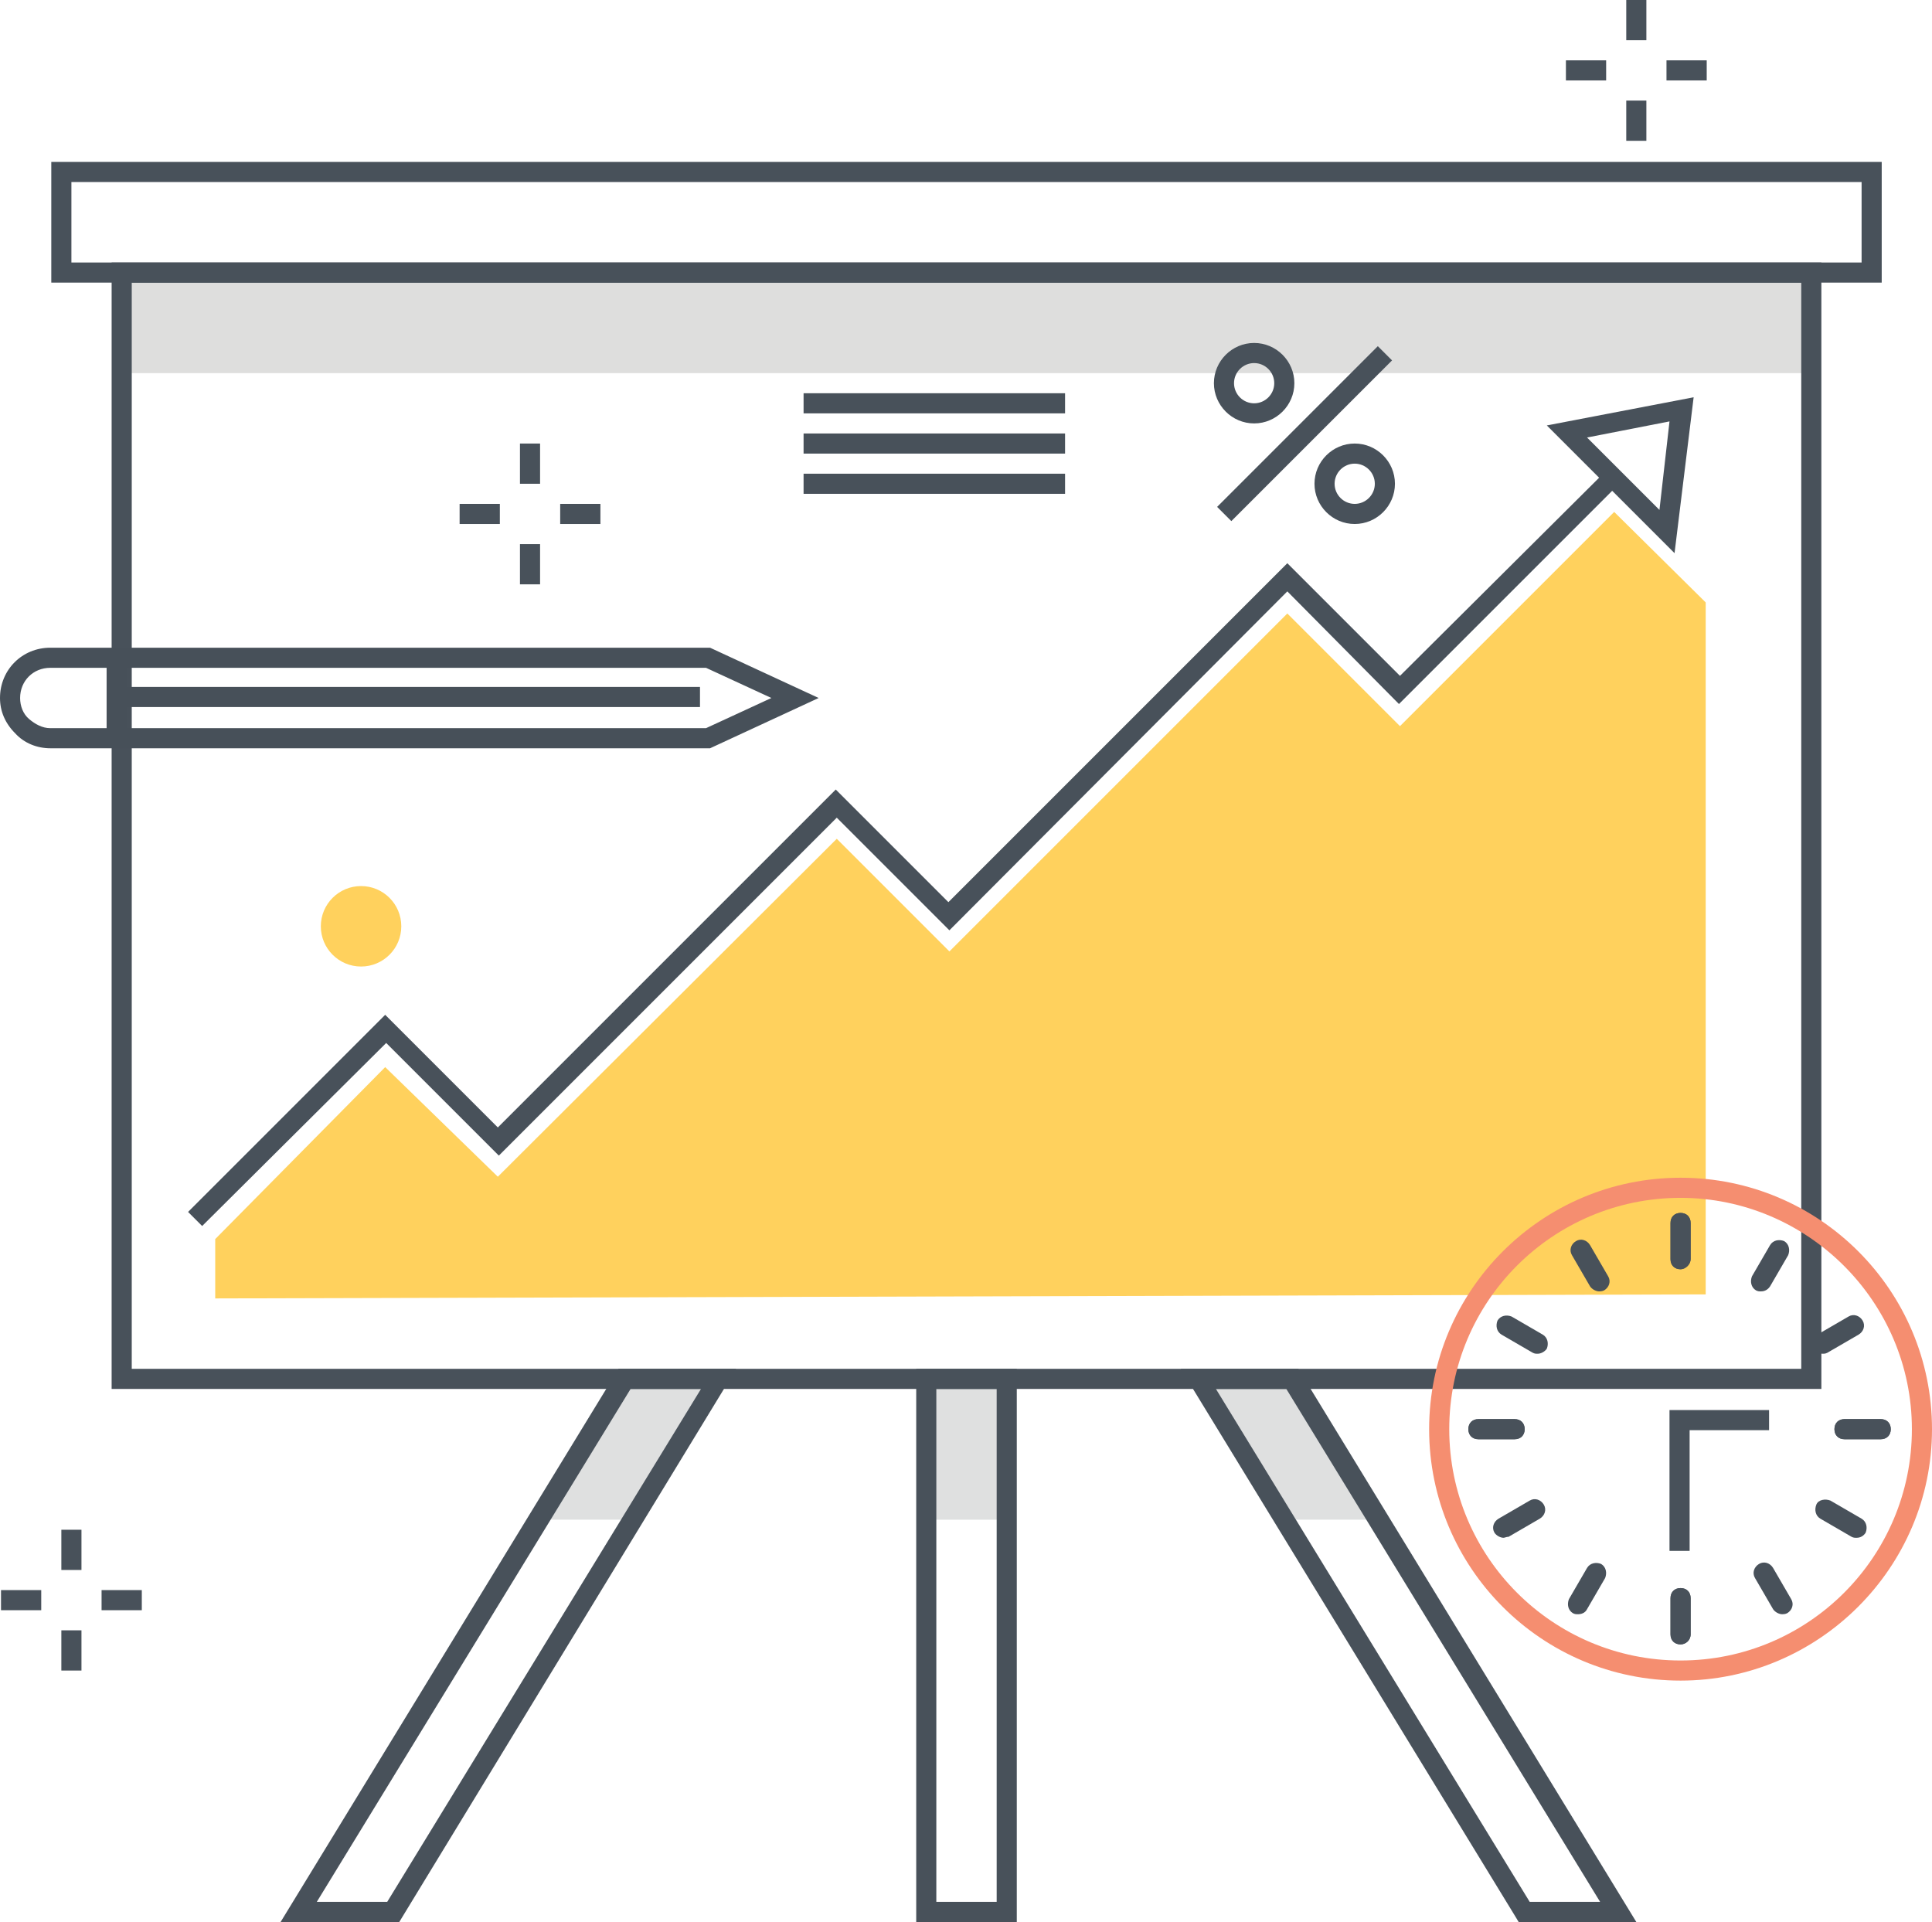 <?xml version="1.0" encoding="utf-8"?>
<!-- Generator: Adobe Illustrator 20.1.0, SVG Export Plug-In . SVG Version: 6.00 Build 0)  -->
<svg version="1.1" id="Layer_1" xmlns="http://www.w3.org/2000/svg" xmlns:xlink="http://www.w3.org/1999/xlink" x="0px" y="0px"
	 viewBox="0 0 192.1 191.1" style="enable-background:new 0 0 192.1 191.1;" xml:space="preserve">
<style type="text/css">
	.st0{fill:#DFE0E0;}
	.st1{fill:#DEDEDD;}
	.st2{fill:#48515A;}
	.st3{fill:#FFD15D;}
	.st4{fill:#475059;}
	.st5{fill:#F58E70;}
</style>
<title>Presentation illustration</title>
<desc>
	Color line, presentation illustration, icon, background and graphics. The illustration is colorful, flat, vector, pixel perfect, suitable for web and print. Linear stokes and fills.
	</desc>
<g>
	<g>
		<g>
			<g>
				<g>
					<polygon class="st0" points="71.5,137.1 62.1,137.1 53.6,151.1 62.9,151.1 					"/>
				</g>
			</g>
			<g>
				<g>
					<polygon class="st0" points="128.5,137.1 119.1,137.1 127.7,151.1 137.1,151.1 					"/>
				</g>
			</g>
			<g>
				<g>
					<rect x="92.1" y="137.1" class="st0" width="8" height="14"/>
				</g>
			</g>
			<g>
				<g>
					<rect x="11.6" y="27.1" class="st1" width="168" height="10"/>
				</g>
			</g>
			<g>
				<g>
					<path class="st2" d="M181.1,138.1h-170v-112h170V138.1z M13.1,136.1h166v-108h-166V136.1z"/>
				</g>
			</g>
			<g>
				<g>
					<path class="st2" d="M187.1,28.1H5.1v-12h182V28.1z M7.1,26.1h178v-8H7.1V26.1z"/>
				</g>
			</g>
			<g>
				<g>
					<g>
						<g>
							<g>
								<g>
									<rect x="79.9" y="39.1" class="st2" width="26" height="2"/>
								</g>
							</g>
						</g>
					</g>
				</g>
			</g>
			<g>
				<g>
					<g>
						<g>
							<rect x="161.7" class="st2" width="2" height="4"/>
						</g>
					</g>
					<g>
						<g>
							<rect x="161.7" y="10" class="st2" width="2" height="4"/>
						</g>
					</g>
				</g>
				<g>
					<g>
						<g>
							<rect x="165.7" y="6" class="st2" width="4" height="2"/>
						</g>
					</g>
					<g>
						<g>
							<rect x="155.7" y="6" class="st2" width="4" height="2"/>
						</g>
					</g>
				</g>
			</g>
			<g>
				<g>
					<g>
						<g>
							<rect x="51.7" y="44.1" class="st2" width="2" height="4"/>
						</g>
					</g>
					<g>
						<g>
							<rect x="51.7" y="54.1" class="st2" width="2" height="4"/>
						</g>
					</g>
				</g>
				<g>
					<g>
						<g>
							<rect x="55.7" y="50.1" class="st2" width="4" height="2"/>
						</g>
					</g>
					<g>
						<g>
							<rect x="45.7" y="50.1" class="st2" width="4" height="2"/>
						</g>
					</g>
				</g>
			</g>
			<g>
				<g>
					<circle class="st3" cx="35.9" cy="92.1" r="4"/>
				</g>
			</g>
			<g>
				<g>
					<g>
						<path class="st2" d="M20.1,121.9l-1.4-1.4l19.6-19.6l11.2,11.2l33.6-33.6l11.2,11.2L128,56l11.2,11.2L159,47.5l-5.2-5.2
							l14.6-2.8L166.5,55l-6.2-6.2l-21.2,21.2L128,58.8L94.4,92.5L83.2,81.3l-33.6,33.6l-11.2-11.2L20.1,121.9z M160.4,46.1l4.6,4.6
							l1-8.8l-8.2,1.6L160.4,46.1L160.4,46.1z"/>
					</g>
				</g>
				<g>
					<g>
						<polygon class="st3" points="169.6,59.9 160.5,50.9 139.2,72.2 128,61 94.4,94.6 83.2,83.4 49.5,117 38.3,106.1 21.4,123.2 
							21.4,129.1 169.6,128.7 						"/>
					</g>
				</g>
			</g>
			<g>
				<g>
					<g>
						<g>
							<rect x="79.9" y="43.1" class="st2" width="26" height="2"/>
						</g>
					</g>
				</g>
			</g>
			<g>
				<g>
					<g>
						<g>
							<rect x="79.9" y="47.1" class="st2" width="26" height="2"/>
						</g>
					</g>
				</g>
			</g>
			<g>
				<g>
					<g>
						<path class="st2" d="M124.7,42.1c-2.2,0-4-1.8-4-4s1.8-4,4-4s4,1.8,4,4S126.9,42.1,124.7,42.1z M124.7,36.1c-1.1,0-2,0.9-2,2
							s0.9,2,2,2s2-0.9,2-2S125.8,36.1,124.7,36.1z"/>
					</g>
				</g>
				<g>
					<g>
						<path class="st2" d="M134.7,52.1c-2.2,0-4-1.8-4-4s1.8-4,4-4s4,1.8,4,4S136.9,52.1,134.7,52.1z M134.7,46.1c-1.1,0-2,0.9-2,2
							s0.9,2,2,2s2-0.9,2-2S135.8,46.1,134.7,46.1z"/>
					</g>
				</g>
				<g>
					<g>
						
							<rect x="118.4" y="42.1" transform="matrix(0.707 -0.707 0.707 0.707 7.546 104.343)" class="st2" width="22.6" height="2"/>
					</g>
				</g>
			</g>
			<g>
				<g>
					<g>
						<g>
							<rect x="6.1" y="152.1" class="st2" width="2" height="4"/>
						</g>
					</g>
					<g>
						<g>
							<rect x="6.1" y="162.1" class="st2" width="2" height="4"/>
						</g>
					</g>
				</g>
				<g>
					<g>
						<g>
							<rect x="10.1" y="158.1" class="st2" width="4" height="2"/>
						</g>
					</g>
					<g>
						<g>
							<rect x="0.1" y="158.1" class="st2" width="4" height="2"/>
						</g>
					</g>
				</g>
			</g>
			<g>
				<g>
					<g>
						<g>
							<g>
								<path class="st4" d="M5,74.4c-1.3,0-2.6-0.5-3.5-1.5C0.5,71.9,0,70.7,0,69.4c0-2.8,2.2-5,5-5l65.6,0l10.8,5l-10.8,5L5,74.4
									L5,74.4z M70.2,66.4L5,66.4c-1.7,0-3,1.3-3,3c0,0.8,0.3,1.6,0.9,2.1s1.3,0.9,2.1,0.9h0l65.2,0l6.5-3L70.2,66.4z"/>
							</g>
						</g>
					</g>
					<g>
						<g>
							<rect x="10.6" y="65.8" class="st4" width="2" height="7.6"/>
						</g>
					</g>
				</g>
				<g>
					<g>
						<rect x="11.6" y="68.3" class="st4" width="58" height="2"/>
					</g>
				</g>
			</g>
			<g>
				<g>
					<path class="st2" d="M39.7,191.1H27.9l33.6-55h11.7L39.7,191.1z M31.5,189.1h7l31.2-51h-7L31.5,189.1z"/>
				</g>
			</g>
			<g>
				<g>
					<path class="st2" d="M162.7,191.1h-11.7l-0.3-0.5l-33.3-54.5h11.7l0.3,0.5L162.7,191.1z M152.1,189.1h7l-31.2-51h-7
						L152.1,189.1z"/>
				</g>
			</g>
			<g>
				<g>
					<path class="st2" d="M101.1,191.1h-10v-55h10V191.1z M93.1,189.1h6v-51h-6V189.1z"/>
				</g>
			</g>
			<g>
				<g>
					<g>
						<path class="st5" d="M167.1,167.1c-13.8,0-25-11.2-25-25s11.2-25,25-25s25,11.2,25,25S180.8,167.1,167.1,167.1z M167.1,119.1
							c-12.7,0-23,10.3-23,23s10.3,23,23,23s23-10.3,23-23S179.7,119.1,167.1,119.1z"/>
					</g>
				</g>
				<g>
					<g>
						<g>
							<path class="st2" d="M187,143.1h-3.6c-0.6,0-1-0.4-1-1s0.4-1,1-1h3.6c0.6,0,1,0.4,1,1S187.6,143.1,187,143.1z"/>
						</g>
					</g>
					<g>
						<g>
							<path class="st2" d="M187,143.1h-3.6c-0.6,0-1-0.4-1-1s0.4-1,1-1h3.6c0.6,0,1,0.4,1,1S187.6,143.1,187,143.1z"/>
						</g>
					</g>
					<g>
						<g>
							<path class="st2" d="M177.2,160.5c-0.3,0-0.7-0.2-0.9-0.5l-1.8-3.1c-0.3-0.5-0.1-1.1,0.4-1.4c0.5-0.3,1.1-0.1,1.4,0.4
								l1.8,3.1c0.3,0.5,0.1,1.1-0.4,1.4C177.5,160.5,177.3,160.5,177.2,160.5z"/>
						</g>
					</g>
					<g>
						<g>
							<path class="st2" d="M181.2,134.6c-0.3,0-0.7-0.2-0.9-0.5c-0.3-0.5-0.1-1.1,0.4-1.4l3.1-1.8c0.5-0.3,1.1-0.1,1.4,0.4
								c0.3,0.5,0.1,1.1-0.4,1.4l-3.1,1.8C181.5,134.6,181.4,134.6,181.2,134.6z"/>
						</g>
					</g>
					<g>
						<g>
							<path class="st2" d="M184.6,152.9c-0.2,0-0.3,0-0.5-0.1L181,151c-0.5-0.3-0.6-0.9-0.4-1.4s0.9-0.6,1.4-0.4l3.1,1.8
								c0.5,0.3,0.6,0.9,0.4,1.4C185.3,152.7,185,152.9,184.6,152.9z"/>
						</g>
					</g>
					<g>
						<g>
							<path class="st2" d="M175.1,128.4c-0.2,0-0.3,0-0.5-0.1c-0.5-0.3-0.6-0.9-0.4-1.4l1.8-3.1c0.3-0.5,0.9-0.6,1.4-0.4
								c0.5,0.3,0.6,0.9,0.4,1.4l-1.8,3.1C175.8,128.2,175.5,128.4,175.1,128.4z"/>
						</g>
					</g>
					<g>
						<g>
							<polygon class="st2" points="168,154.2 166,154.2 166,140.2 175.9,140.2 175.9,142.2 168,142.2 							"/>
						</g>
					</g>
					<g>
						<g>
							<path class="st2" d="M167.1,126.2c-0.6,0-1-0.4-1-1v-3.6c0-0.6,0.4-1,1-1s1,0.4,1,1v3.6C168.1,125.7,167.6,126.2,167.1,126.2
								z"/>
						</g>
					</g>
					<g>
						<g>
							<path class="st2" d="M167.1,163.5c-0.6,0-1-0.4-1-1v-3.6c0-0.6,0.4-1,1-1s1,0.4,1,1v3.6C168.1,163.1,167.6,163.5,167.1,163.5
								z"/>
						</g>
					</g>
					<g>
						<g>
							<path class="st2" d="M150.6,143.1h-3.6c-0.6,0-1-0.4-1-1s0.4-1,1-1h3.6c0.6,0,1,0.4,1,1S151.2,143.1,150.6,143.1z"/>
						</g>
					</g>
					<g>
						<g>
							<path class="st2" d="M167.1,126.2c-0.6,0-1-0.4-1-1v-3.6c0-0.6,0.4-1,1-1s1,0.4,1,1v3.6C168.1,125.7,167.6,126.2,167.1,126.2
								z"/>
						</g>
					</g>
					<g>
						<g>
							<path class="st2" d="M167.1,163.5c-0.6,0-1-0.4-1-1v-3.6c0-0.6,0.4-1,1-1s1,0.4,1,1v3.6C168.1,163.1,167.6,163.5,167.1,163.5
								z"/>
						</g>
					</g>
					<g>
						<g>
							<path class="st2" d="M150.6,143.1h-3.6c-0.6,0-1-0.4-1-1s0.4-1,1-1h3.6c0.6,0,1,0.4,1,1S151.2,143.1,150.6,143.1z"/>
						</g>
					</g>
					<g>
						<g>
							<path class="st2" d="M156.9,160.5c-0.2,0-0.3,0-0.5-0.1c-0.5-0.3-0.6-0.9-0.4-1.4l1.8-3.1c0.3-0.5,0.9-0.6,1.4-0.4
								c0.5,0.3,0.6,0.9,0.4,1.4l-1.8,3.1C157.6,160.4,157.2,160.5,156.9,160.5z"/>
						</g>
					</g>
					<g>
						<g>
							<path class="st2" d="M152.9,134.6c-0.2,0-0.3,0-0.5-0.1l-3.1-1.8c-0.5-0.3-0.6-0.9-0.4-1.4c0.3-0.5,0.9-0.6,1.4-0.4l3.1,1.8
								c0.5,0.3,0.6,0.9,0.4,1.4C153.6,134.4,153.2,134.6,152.9,134.6z"/>
						</g>
					</g>
					<g>
						<g>
							<path class="st2" d="M149.5,152.9c-0.3,0-0.7-0.2-0.9-0.5c-0.3-0.5-0.1-1.1,0.4-1.4l3.1-1.8c0.5-0.3,1.1-0.1,1.4,0.4
								c0.3,0.5,0.1,1.1-0.4,1.4l-3.1,1.8C149.8,152.8,149.6,152.9,149.5,152.9z"/>
						</g>
					</g>
					<g>
						<g>
							<path class="st2" d="M159,128.4c-0.3,0-0.7-0.2-0.9-0.5l-1.8-3.1c-0.3-0.5-0.1-1.1,0.4-1.4c0.5-0.3,1.1-0.1,1.4,0.4l1.8,3.1
								c0.3,0.5,0.1,1.1-0.4,1.4C159.3,128.4,159.1,128.4,159,128.4z"/>
						</g>
					</g>
				</g>
			</g>
		</g>
	</g>
</g>
</svg>
